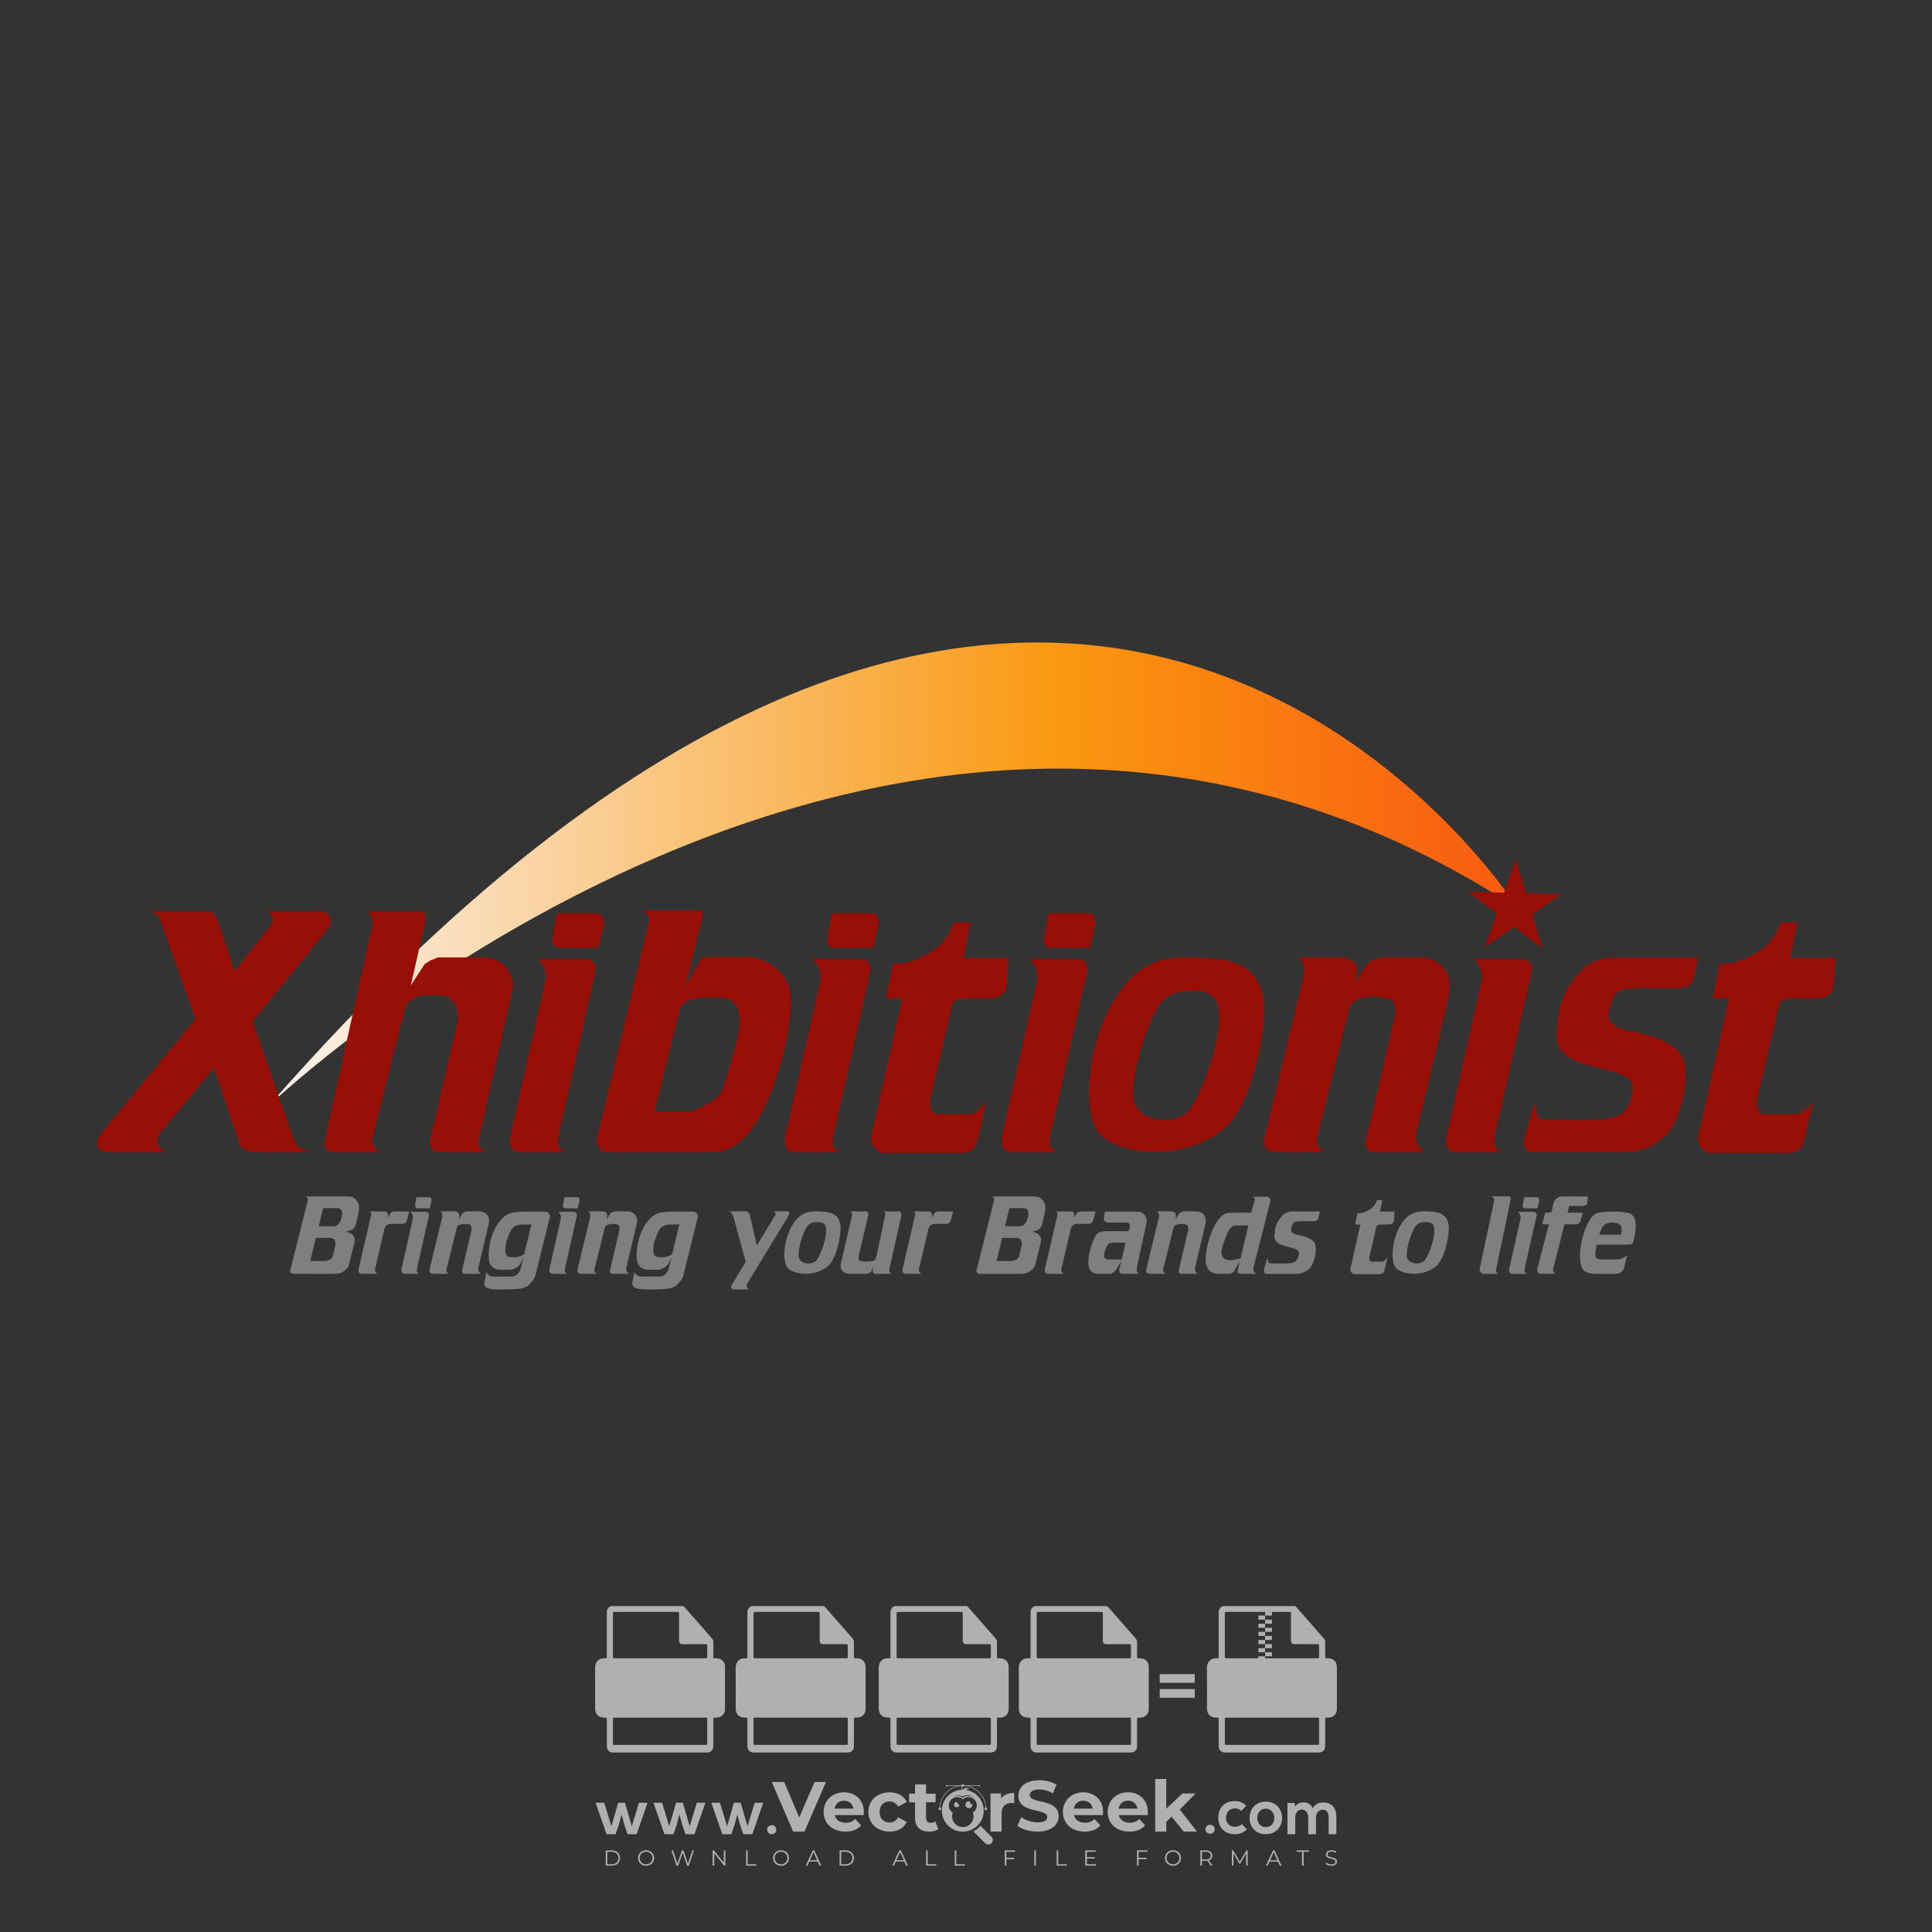 <?xml version="1.0" encoding="iso-8859-1"?>
<!-- Generator: Adobe Illustrator 27.0.0, SVG Export Plug-In . SVG Version: 6.00 Build 0)  -->
<svg version="1.1" id="Layer_1" xmlns="http://www.w3.org/2000/svg" xmlns:xlink="http://www.w3.org/1999/xlink" x="0px" y="0px"
	 viewBox="0 0 500 500" style="enable-background:new 0 0 500 500;" xml:space="preserve">
<rect x="0" y="0" width="500" height="500" fill="#333333" stroke="none"/>
<g id="watermark_1_">
	<g>
		<g id="watermark" style="opacity:0.61;">
			<g>
				<g>
					<g>
						<g>
							<polygon style="fill:#FFFFFF;" points="213.765,461.172 208.204,474.017 205.268,474.017 199.726,461.172 202.938,461.172 
								206.846,470.347 210.81,461.172 							"/>
						</g>
						<g>
							<path style="fill:#FFFFFF;" d="M223.507,469.741h-7.469c0.275,1.23,1.321,1.982,2.826,1.982c1.046,0,1.798-0.312,2.477-0.954
								l1.523,1.651c-0.917,1.046-2.294,1.597-4.074,1.597c-3.413,0-5.634-2.147-5.634-5.083c0-2.954,2.257-5.083,5.267-5.083
								c2.899,0,5.138,1.945,5.138,5.12C223.562,469.191,223.526,469.503,223.507,469.741 M216.002,468.071h4.863
								c-0.202-1.248-1.138-2.055-2.422-2.055C217.139,466.016,216.204,466.805,216.002,468.071"/>
						</g>
						<g>
							<path style="fill:#FFFFFF;" d="M224.735,468.934c0-2.973,2.294-5.083,5.505-5.083c2.074,0,3.707,0.899,4.423,2.514
								l-2.22,1.193c-0.532-0.936-1.321-1.358-2.221-1.358c-1.45,0-2.587,1.009-2.587,2.734c0,1.725,1.138,2.734,2.587,2.734
								c0.899,0,1.688-0.404,2.221-1.358l2.22,1.211c-0.716,1.578-2.349,2.495-4.423,2.495
								C227.029,474.017,224.735,471.907,224.735,468.934"/>
						</g>
						<g>
							<path style="fill:#FFFFFF;" d="M242.828,473.393c-0.587,0.422-1.45,0.624-2.331,0.624c-2.33,0-3.688-1.193-3.688-3.542
								v-4.055h-1.523v-2.202h1.523v-2.404h2.863v2.404h2.459v2.202h-2.459v4.019c0,0.844,0.458,1.303,1.229,1.303
								c0.422,0,0.844-0.128,1.156-0.367L242.828,473.393z"/>
						</g>
					</g>
					<g>
						<path style="fill:#FFFFFF;" d="M262.474,463.997v2.643c-0.238-0.018-0.422-0.037-0.642-0.037
							c-1.578,0-2.624,0.862-2.624,2.753v4.661h-2.863v-9.873h2.734v1.303C259.776,464.493,260.951,463.997,262.474,463.997"/>
					</g>
					<g>
						<path style="fill:#FFFFFF;" d="M263.299,472.53l1.009-2.239c1.083,0.789,2.697,1.339,4.239,1.339
							c1.762,0,2.477-0.587,2.477-1.376c0-2.404-7.469-0.752-7.469-5.524c0-2.184,1.762-4,5.413-4c1.615,0,3.267,0.385,4.459,1.138
							l-0.918,2.257c-1.193-0.679-2.422-1.009-3.56-1.009c-1.761,0-2.44,0.66-2.44,1.468c0,2.367,7.468,0.734,7.468,5.45
							c0,2.147-1.78,3.982-5.45,3.982C266.492,474.017,264.437,473.411,263.299,472.53"/>
					</g>
					<g>
						<path style="fill:#FFFFFF;" d="M285.428,469.741h-7.469c0.275,1.23,1.321,1.982,2.826,1.982c1.046,0,1.798-0.312,2.477-0.954
							l1.523,1.651c-0.918,1.046-2.294,1.597-4.074,1.597c-3.413,0-5.634-2.147-5.634-5.083c0-2.954,2.257-5.083,5.267-5.083
							c2.9,0,5.138,1.945,5.138,5.12C285.484,469.191,285.447,469.503,285.428,469.741 M277.923,468.071h4.863
							c-0.202-1.248-1.138-2.055-2.422-2.055C279.061,466.016,278.125,466.805,277.923,468.071"/>
					</g>
					<g>
						<path style="fill:#FFFFFF;" d="M297.007,469.741h-7.469c0.275,1.23,1.321,1.982,2.826,1.982c1.046,0,1.798-0.312,2.477-0.954
							l1.523,1.651c-0.918,1.046-2.294,1.597-4.074,1.597c-3.413,0-5.634-2.147-5.634-5.083c0-2.954,2.257-5.083,5.267-5.083
							c2.899,0,5.138,1.945,5.138,5.12C297.062,469.191,297.025,469.503,297.007,469.741 M289.501,468.071h4.863
							c-0.202-1.248-1.138-2.055-2.422-2.055C290.639,466.016,289.703,466.805,289.501,468.071"/>
					</g>
					<g>
						<polygon style="fill:#FFFFFF;" points="303.208,470.145 301.831,471.503 301.831,474.017 298.969,474.017 298.969,460.401 
							301.831,460.401 301.831,468.108 306.016,464.144 309.429,464.144 305.318,468.328 309.796,474.017 306.327,474.017 						"/>
					</g>
					<g>
						<path style="fill:#FFFFFF;" d="M256.601,475.359L256.601,475.359l-2.86-2.86c-0.435,0.508-0.953,0.943-1.534,1.284
							c-0.092,0.069-0.186,0.136-0.283,0.199l3.027,3.027c0.456,0.456,1.195,0.456,1.65,0
							C257.057,476.554,257.057,475.815,256.601,475.359"/>
					</g>
					<g>
						<path style="fill:#FFFFFF;" d="M249.984,463.244c0.221-0.173,0.495-0.281,0.797-0.281c0.042,0,0.083,0.002,0.124,0.006
							c-0.214-0.156-0.478-0.249-0.764-0.249c-0.395,0-0.744,0.18-0.981,0.458c-0.051,0-0.1,0.006-0.151,0.008
							c0.039-0.077,0.064-0.162,0.064-0.255c0-0.234-0.143-0.434-0.346-0.519c0.087,0.126,0.138,0.279,0.138,0.445
							c0,0.122-0.031,0.237-0.081,0.341c-2.811,0.201-5.03,2.539-5.03,5.4c0,2.993,2.426,5.42,5.42,5.42
							c2.993,0,5.42-2.426,5.42-5.42C254.595,465.879,252.593,463.635,249.984,463.244 M247.983,464.656
							c0.435,0,0.844,0.112,1.199,0.309c0.374-0.245,0.82-0.387,1.299-0.387c0.711,0,1.348,0.312,1.784,0.806
							c-0.435-0.379-1.004-0.61-1.627-0.61c-0.449,0-0.87,0.12-1.234,0.329c-0.079,0.046-0.156,0.096-0.229,0.15
							c-0.065-0.048-0.133-0.093-0.204-0.134c-0.369-0.219-0.8-0.344-1.26-0.344c-0.3,0-0.588,0.054-0.854,0.152
							C247.196,464.754,247.578,464.656,247.983,464.656 M251.772,469.098c0.115,0.305,0.181,0.634,0.181,0.979
							c0,1.534-1.244,2.777-2.778,2.777c-1.534,0-2.777-1.243-2.777-2.777c0-0.345,0.066-0.674,0.181-0.979
							c-0.62-0.382-1.035-1.064-1.035-1.846c0-1.197,0.971-2.168,2.168-2.168c0.565,0,1.078,0.218,1.463,0.572
							c0.386-0.354,0.899-0.572,1.464-0.572c1.197,0,2.168,0.971,2.168,2.168C252.807,468.034,252.392,468.716,251.772,469.098"/>
					</g>
					<g>
						<path style="fill:#FFFFFF;" d="M251.666,467.061c0,0.497-0.404,0.901-0.901,0.901c-0.497,0-0.901-0.404-0.901-0.901
							s0.404-0.901,0.901-0.901c0.101,0,0.197,0.017,0.287,0.047c-0.03,0.062-0.045,0.132-0.045,0.204
							c0,0.273,0.221,0.494,0.494,0.494c0.05,0,0.099-0.008,0.146-0.022C251.66,466.941,251.666,467,251.666,467.061"/>
					</g>
					<g>
						<path style="fill:#FFFFFF;" d="M248.255,467.061c0,0.376-0.305,0.681-0.681,0.681c-0.376,0-0.681-0.305-0.681-0.681
							s0.305-0.681,0.681-0.681c0.076,0,0.149,0.013,0.217,0.035c-0.023,0.047-0.034,0.1-0.034,0.155
							c0,0.206,0.167,0.374,0.374,0.374c0.038,0,0.075-0.006,0.11-0.017C248.25,466.97,248.255,467.015,248.255,467.061"/>
					</g>
					<g>
						<g>
							<g>
								<rect x="242.908" y="467.83" style="fill:#FFFFFF;" width="0.616" height="0.616"/>
							</g>
							<g>
								<rect x="254.827" y="467.83" style="fill:#FFFFFF;" width="0.616" height="0.616"/>
							</g>
							<g>
								<path style="fill:#FFFFFF;" d="M255.205,468.082h-0.14c0-3.248-2.642-5.89-5.89-5.89c-3.248,0-5.89,2.642-5.89,5.89h-0.14
									c0-1.611,0.627-3.125,1.766-4.264c1.139-1.139,2.653-1.766,4.264-1.766c1.611,0,3.125,0.627,4.264,1.766
									C254.578,464.957,255.205,466.471,255.205,468.082"/>
							</g>
						</g>
						<g>
							<rect x="248.868" y="461.814" style="fill:#FFFFFF;" width="0.616" height="0.616"/>
						</g>
						<g>
							<rect x="244.95" y="462.052" style="fill:#FFFFFF;" width="8.45" height="0.14"/>
						</g>
						<g>
							<path style="fill:#FFFFFF;" d="M245.174,462.15c0,0.108-0.088,0.196-0.196,0.196c-0.108,0-0.196-0.088-0.196-0.196
								c0-0.108,0.088-0.196,0.196-0.196C245.086,461.954,245.174,462.042,245.174,462.15"/>
						</g>
						<g>
							<path style="fill:#FFFFFF;" d="M253.596,462.15c0,0.108-0.088,0.196-0.196,0.196c-0.108,0-0.196-0.088-0.196-0.196
								c0-0.108,0.088-0.196,0.196-0.196C253.509,461.954,253.596,462.042,253.596,462.15"/>
						</g>
					</g>
				</g>
				<g>
					<path style="fill:#FFFFFF;" d="M314.356,473.409c0,1.559-2.364,1.559-2.364,0C311.993,471.851,314.356,471.851,314.356,473.409
						z"/>
				</g>
				<g>
					<g>
						<g>
							<path style="fill:#FFFFFF;" d="M161.739,466.549l1.772,6.088l1.855-6.088h2.215l-2.823,8.14h-2.33l-0.837-2.396l-0.722-2.708
								l-0.722,2.708l-0.837,2.396h-2.33l-2.839-8.14h2.231l1.855,6.088l1.756-6.088H161.739z"/>
						</g>
						<g>
							<path style="fill:#FFFFFF;" d="M176.713,466.549l1.772,6.088l1.855-6.088h2.215l-2.823,8.14h-2.33l-0.837-2.396l-0.722-2.708
								l-0.722,2.708l-0.837,2.396h-2.33l-2.839-8.14h2.231l1.855,6.088l1.756-6.088H176.713z"/>
						</g>
						<g>
							<path style="fill:#FFFFFF;" d="M191.687,466.549l1.772,6.088l1.855-6.088h2.215l-2.823,8.14h-2.33l-0.837-2.396l-0.722-2.708
								l-0.722,2.708l-0.837,2.396h-2.33l-2.839-8.14h2.231l1.855,6.088l1.756-6.088H191.687z"/>
						</g>
					</g>
					<g>
						<path style="fill:#FFFFFF;" d="M200.908,473.52c0,1.559-2.364,1.559-2.364,0C198.545,471.962,200.908,471.962,200.908,473.52z
							"/>
					</g>
					<g>
						<path style="fill:#FFFFFF;" d="M322.71,473.409c-0.935,0.919-1.919,1.28-3.117,1.28c-2.346,0-4.3-1.411-4.3-4.282
							s1.953-4.284,4.3-4.284c1.149,0,2.035,0.329,2.921,1.199l-1.264,1.329c-0.476-0.428-1.066-0.64-1.623-0.64
							c-1.346,0-2.33,0.985-2.33,2.396c0,1.542,1.05,2.362,2.297,2.362c0.64,0,1.28-0.18,1.772-0.672L322.71,473.409z"/>
					</g>
					<g>
						<path style="fill:#FFFFFF;" d="M331.805,470.472c0,2.33-1.591,4.217-4.217,4.217c-2.626,0-4.201-1.887-4.201-4.217
							c0-2.314,1.609-4.217,4.185-4.217C330.149,466.255,331.805,468.158,331.805,470.472z M325.389,470.472
							c0,1.231,0.739,2.38,2.199,2.38c1.46,0,2.199-1.149,2.199-2.38c0-1.215-0.854-2.396-2.199-2.396
							C326.144,468.077,325.389,469.258,325.389,470.472z"/>
					</g>
					<g>
						<path style="fill:#FFFFFF;" d="M338.572,474.689v-4.332c0-1.068-0.559-2.035-1.658-2.035c-1.082,0-1.722,0.967-1.722,2.035
							v4.332h-2.003v-8.107h1.855l0.148,0.985c0.426-0.82,1.362-1.116,2.133-1.116c0.969,0,1.937,0.394,2.396,1.51
							c0.723-1.149,1.658-1.478,2.708-1.478c2.297,0,3.43,1.412,3.43,3.84v4.365h-2.003v-4.365c0-1.066-0.442-1.97-1.526-1.97
							c-1.082,0-1.756,0.935-1.756,2.003v4.332H338.572z"/>
					</g>
				</g>
			</g>
		</g>
		<g style="opacity:0.61;">
			<g>
				<g>
					<path style="fill:#FFFFFF;" d="M345.988,431.299c-0.006-1.224-0.959-2.121-2.189-2.14c-0.924-0.014-0.832,0.12-0.834-0.867
						c-0.003-1.097-0.007-2.194,0.003-3.292c0.003-0.379-0.112-0.691-0.362-0.976c-2.342-2.668-4.678-5.342-7.019-8.011
						c-0.12-0.137-0.275-0.244-0.414-0.366c-6.214,0-12.427,0-18.641,0c-0.794,0.293-1.14,0.868-1.138,1.709
						c0.01,3.748,0.004,7.496,0.004,11.243c0,0.556-0.003,0.589-0.55,0.551c-1.497-0.102-2.516,0.986-2.497,2.492
						c0.044,3.476,0.013,6.953,0.014,10.429c0.001,1.58,0.867,2.443,2.45,2.449c0.582,0.002,0.582,0.002,0.582,0.6
						c0,2.219-0.001,4.438,0.001,6.657c0.001,1.192,0.58,1.771,1.768,1.771c8.013,0.001,16.027,0.001,24.04,0
						c1.168,0,1.755-0.583,1.757-1.745c0.002-2.256,0-4.512,0.001-6.768c0-0.512,0.002-0.511,0.52-0.515
						c0.271-0.002,0.541,0.008,0.809-0.058c0.996-0.246,1.69-1.044,1.694-2.069C346.003,438.696,346.005,434.997,345.988,431.299z
						 M317.537,417.162c5.337,0,10.674,0,16.01,0c0.548,0,0.554,0.007,0.554,0.561c0.001,2.243-0.001,4.486,0.001,6.73
						c0.001,0.811,0.249,1.059,1.06,1.059c1.91,0.001,3.821,0,5.731,0.001c0.458,0,0.479,0.021,0.481,0.483
						c0.003,0.887,0.002,1.775,0,2.662c-0.001,0.477-0.024,0.498-0.504,0.499c-3.895,0.001-7.79,0-11.684,0
						c-3.882,0-7.765,0-11.647,0c-0.55,0-0.552-0.001-0.552-0.561c-0.001-3.624-0.001-7.247,0-10.871
						C316.987,417.166,316.991,417.162,317.537,417.162z M340.822,451.579c-3.883,0.001-7.766,0-11.65,0c-3.871,0-7.742,0-11.613,0
						c-0.572,0-0.574-0.002-0.574-0.579c-0.001-1.997-0.001-3.994,0.001-5.991c0-0.464,0.023-0.486,0.478-0.487
						c7.803-0.001,15.607-0.001,23.41,0c0.478,0,0.499,0.02,0.499,0.503c0.002,1.997,0.001,3.994,0,5.991
						C341.375,451.574,341.37,451.579,340.822,451.579z"/>
				</g>
				<g>
					<g>
						<rect x="327.418" y="417.053" style="fill:#FFFFFF;" width="1.757" height="1.054"/>
					</g>
					<g>
						<rect x="325.662" y="418.107" style="fill:#FFFFFF;" width="1.757" height="1.054"/>
					</g>
					<g>
						<rect x="327.418" y="419.161" style="fill:#FFFFFF;" width="1.757" height="1.054"/>
					</g>
					<g>
						<rect x="325.662" y="420.215" style="fill:#FFFFFF;" width="1.757" height="1.054"/>
					</g>
					<g>
						<rect x="327.418" y="421.269" style="fill:#FFFFFF;" width="1.757" height="1.054"/>
					</g>
					<g>
						<rect x="325.662" y="422.323" style="fill:#FFFFFF;" width="1.757" height="1.054"/>
					</g>
					<g>
						<rect x="327.418" y="423.378" style="fill:#FFFFFF;" width="1.757" height="1.054"/>
					</g>
					<g>
						<rect x="325.662" y="424.432" style="fill:#FFFFFF;" width="1.757" height="1.054"/>
					</g>
					<g>
						<rect x="327.418" y="425.486" style="fill:#FFFFFF;" width="1.757" height="1.054"/>
					</g>
					<g>
						<rect x="325.662" y="426.54" style="fill:#FFFFFF;" width="1.757" height="1.054"/>
					</g>
					<g>
						<rect x="327.418" y="427.594" style="fill:#FFFFFF;" width="1.757" height="1.054"/>
					</g>
					<g>
						<rect x="325.662" y="428.648" style="fill:#FFFFFF;" width="1.757" height="1.054"/>
					</g>
				</g>
			</g>
			<g>
				<path style="fill:#FFFFFF;" d="M187.637,431.299c-0.006-1.224-0.959-2.121-2.189-2.14c-0.924-0.014-0.832,0.12-0.834-0.867
					c-0.003-1.097-0.007-2.194,0.003-3.292c0.003-0.379-0.112-0.691-0.362-0.976c-2.342-2.668-4.678-5.342-7.019-8.011
					c-0.12-0.137-0.275-0.244-0.414-0.366c-6.214,0-12.427,0-18.641,0c-0.794,0.293-1.14,0.868-1.138,1.709
					c0.01,3.748,0.004,7.496,0.004,11.243c0,0.556-0.003,0.589-0.55,0.551c-1.497-0.102-2.516,0.986-2.497,2.492
					c0.044,3.476,0.013,6.953,0.014,10.429c0.001,1.58,0.867,2.443,2.45,2.449c0.582,0.002,0.582,0.002,0.582,0.6
					c0,2.219-0.001,4.438,0.001,6.657c0.001,1.192,0.58,1.771,1.768,1.771c8.013,0.001,16.027,0.001,24.04,0
					c1.168,0,1.755-0.583,1.757-1.745c0.002-2.256,0-4.512,0.001-6.768c0-0.512,0.002-0.511,0.52-0.515
					c0.271-0.002,0.541,0.008,0.809-0.058c0.996-0.246,1.69-1.044,1.694-2.069C187.652,438.696,187.655,434.997,187.637,431.299z
					 M159.187,417.162c5.337,0,10.674,0,16.01,0c0.548,0,0.554,0.007,0.554,0.561c0.001,2.243-0.001,4.486,0.001,6.73
					c0.001,0.811,0.249,1.059,1.06,1.059c1.91,0.001,3.821,0,5.731,0.001c0.458,0,0.479,0.021,0.481,0.483
					c0.003,0.887,0.002,1.775,0,2.662c-0.001,0.477-0.024,0.498-0.504,0.499c-3.895,0.001-7.79,0-11.684,0
					c-3.882,0-7.765,0-11.647,0c-0.55,0-0.552-0.001-0.552-0.561c-0.001-3.624-0.001-7.247,0-10.871
					C158.636,417.166,158.64,417.162,159.187,417.162z M182.472,451.579c-3.883,0.001-7.766,0-11.65,0c-3.871,0-7.742,0-11.613,0
					c-0.572,0-0.574-0.002-0.574-0.579c-0.001-1.997-0.001-3.994,0.001-5.991c0-0.464,0.023-0.486,0.478-0.487
					c7.803-0.001,15.607-0.001,23.41,0c0.478,0,0.499,0.02,0.499,0.503c0.002,1.997,0.001,3.994,0,5.991
					C183.024,451.574,183.019,451.579,182.472,451.579z"/>
			</g>
			<g>
				<path style="fill:#FFFFFF;" d="M159.779,440.669v-7.897h2.779c0.375,0,0.726,0.061,1.053,0.182
					c0.327,0.121,0.612,0.292,0.855,0.513c0.242,0.221,0.434,0.483,0.573,0.789c0.14,0.305,0.21,0.642,0.21,1.009
					c0,0.375-0.07,0.715-0.21,1.02c-0.14,0.305-0.331,0.568-0.573,0.789c-0.243,0.221-0.528,0.392-0.855,0.513
					c-0.327,0.121-0.678,0.182-1.053,0.182h-1.29v2.901H159.779z M162.58,436.356c0.39,0,0.684-0.111,0.882-0.331
					c0.199-0.22,0.298-0.474,0.298-0.761c0-0.14-0.024-0.276-0.072-0.408c-0.048-0.132-0.121-0.248-0.221-0.347
					c-0.099-0.099-0.223-0.178-0.37-0.237c-0.147-0.059-0.32-0.089-0.518-0.089h-1.312v2.173H162.58z"/>
				<path style="fill:#FFFFFF;" d="M166.308,432.771h1.731l3.177,5.294h0.088l-0.088-1.522v-3.772h1.478v7.897h-1.566l-3.353-5.592
					h-0.088l0.088,1.522v4.07h-1.467V432.771z"/>
				<path style="fill:#FFFFFF;" d="M177.922,436.334h3.872c0.022,0.089,0.04,0.195,0.055,0.32c0.014,0.125,0.022,0.25,0.022,0.375
					c0,0.507-0.077,0.985-0.231,1.434c-0.154,0.449-0.397,0.849-0.728,1.202c-0.353,0.375-0.776,0.666-1.268,0.871
					c-0.493,0.206-1.055,0.309-1.688,0.309c-0.574,0-1.114-0.103-1.622-0.309c-0.507-0.206-0.948-0.492-1.323-0.86
					c-0.375-0.367-0.673-0.803-0.894-1.307c-0.221-0.504-0.331-1.053-0.331-1.649c0-0.595,0.11-1.145,0.331-1.649
					c0.221-0.504,0.518-0.939,0.894-1.307c0.375-0.367,0.816-0.654,1.323-0.86c0.507-0.206,1.048-0.309,1.622-0.309
					c0.64,0,1.211,0.11,1.715,0.331c0.504,0.221,0.935,0.526,1.296,0.915l-1.025,1.004c-0.258-0.272-0.544-0.48-0.861-0.623
					c-0.316-0.143-0.695-0.215-1.136-0.215c-0.361,0-0.703,0.065-1.026,0.193c-0.324,0.129-0.607,0.311-0.85,0.546
					c-0.242,0.235-0.436,0.52-0.579,0.855c-0.143,0.335-0.215,0.708-0.215,1.119c0,0.412,0.072,0.785,0.215,1.12
					c0.143,0.335,0.338,0.62,0.584,0.855c0.246,0.235,0.531,0.418,0.855,0.546c0.323,0.129,0.669,0.193,1.037,0.193
					c0.419,0,0.773-0.061,1.064-0.182c0.29-0.121,0.538-0.278,0.744-0.469c0.148-0.132,0.275-0.3,0.381-0.502
					c0.106-0.202,0.189-0.428,0.248-0.678h-2.482V436.334z"/>
			</g>
			<g>
				<path style="fill:#FFFFFF;" d="M224.019,431.299c-0.006-1.224-0.959-2.121-2.189-2.14c-0.924-0.014-0.832,0.12-0.834-0.867
					c-0.003-1.097-0.007-2.194,0.003-3.292c0.003-0.379-0.112-0.691-0.362-0.976c-2.342-2.668-4.678-5.342-7.019-8.011
					c-0.12-0.137-0.275-0.244-0.414-0.366c-6.214,0-12.427,0-18.641,0c-0.794,0.293-1.14,0.868-1.138,1.709
					c0.01,3.748,0.004,7.496,0.004,11.243c0,0.556-0.003,0.589-0.55,0.551c-1.497-0.102-2.516,0.986-2.497,2.492
					c0.044,3.476,0.013,6.953,0.014,10.429c0.001,1.58,0.867,2.443,2.45,2.449c0.582,0.002,0.582,0.002,0.582,0.6
					c0,2.219-0.001,4.438,0.001,6.657c0.001,1.192,0.58,1.771,1.768,1.771c8.013,0.001,16.027,0.001,24.04,0
					c1.168,0,1.755-0.583,1.757-1.745c0.002-2.256,0-4.512,0.001-6.768c0-0.512,0.002-0.511,0.52-0.515
					c0.271-0.002,0.541,0.008,0.809-0.058c0.997-0.246,1.69-1.044,1.694-2.069C224.034,438.696,224.036,434.997,224.019,431.299z
					 M195.568,417.162c5.337,0,10.674,0,16.01,0c0.548,0,0.554,0.007,0.554,0.561c0.001,2.243-0.001,4.486,0.001,6.73
					c0.001,0.811,0.249,1.059,1.06,1.059c1.91,0.001,3.821,0,5.731,0.001c0.458,0,0.479,0.021,0.481,0.483
					c0.003,0.887,0.002,1.775,0,2.662c-0.001,0.477-0.024,0.498-0.504,0.499c-3.895,0.001-7.79,0-11.684,0
					c-3.882,0-7.765,0-11.647,0c-0.55,0-0.552-0.001-0.552-0.561c-0.001-3.624-0.001-7.247,0-10.871
					C195.018,417.166,195.022,417.162,195.568,417.162z M218.854,451.579c-3.883,0.001-7.766,0-11.65,0c-3.871,0-7.742,0-11.613,0
					c-0.572,0-0.574-0.002-0.574-0.579c-0.001-1.997-0.001-3.994,0.001-5.991c0-0.464,0.023-0.486,0.478-0.487
					c7.803-0.001,15.607-0.001,23.41,0c0.478,0,0.499,0.02,0.499,0.503c0.002,1.997,0.001,3.994,0,5.991
					C219.406,451.574,219.401,451.579,218.854,451.579z"/>
			</g>
			<g>
				<path style="fill:#FFFFFF;" d="M205.111,432.771h1.699l2.967,7.897h-1.644l-0.651-1.886h-3.044l-0.651,1.886h-1.643
					L205.111,432.771z M206.997,437.415l-0.706-1.974l-0.287-0.96h-0.088l-0.287,0.96l-0.706,1.974H206.997z"/>
				<path style="fill:#FFFFFF;" d="M211.331,434.536c-0.125,0-0.245-0.024-0.359-0.072c-0.114-0.048-0.213-0.114-0.298-0.199
					c-0.084-0.084-0.151-0.182-0.198-0.292c-0.048-0.11-0.072-0.232-0.072-0.364s0.024-0.254,0.072-0.364
					c0.048-0.11,0.114-0.208,0.198-0.292c0.084-0.084,0.184-0.151,0.298-0.198c0.114-0.048,0.233-0.072,0.359-0.072
					c0.257,0,0.478,0.09,0.662,0.27c0.184,0.181,0.276,0.399,0.276,0.656s-0.092,0.476-0.276,0.656
					C211.809,434.446,211.589,434.536,211.331,434.536z M210.615,440.669v-5.404h1.445v5.404H210.615z"/>
			</g>
			<g>
				<path style="fill:#FFFFFF;" d="M261.044,431.299c-0.006-1.224-0.959-2.121-2.189-2.14c-0.924-0.014-0.832,0.12-0.834-0.867
					c-0.003-1.097-0.007-2.194,0.003-3.292c0.003-0.379-0.112-0.691-0.362-0.976c-2.342-2.668-4.678-5.342-7.019-8.011
					c-0.12-0.137-0.275-0.244-0.414-0.366c-6.214,0-12.427,0-18.641,0c-0.794,0.293-1.14,0.868-1.138,1.709
					c0.01,3.748,0.004,7.496,0.004,11.243c0,0.556-0.003,0.589-0.55,0.551c-1.497-0.102-2.516,0.986-2.497,2.492
					c0.044,3.476,0.013,6.953,0.014,10.429c0.001,1.58,0.867,2.443,2.45,2.449c0.582,0.002,0.582,0.002,0.582,0.6
					c0,2.219-0.001,4.438,0.001,6.657c0.001,1.192,0.58,1.771,1.768,1.771c8.013,0.001,16.027,0.001,24.04,0
					c1.168,0,1.755-0.583,1.757-1.745c0.002-2.256,0-4.512,0.001-6.768c0-0.512,0.002-0.511,0.52-0.515
					c0.271-0.002,0.541,0.008,0.809-0.058c0.996-0.246,1.69-1.044,1.694-2.069C261.059,438.696,261.061,434.997,261.044,431.299z
					 M232.593,417.162c5.337,0,10.674,0,16.01,0c0.548,0,0.554,0.007,0.554,0.561c0.001,2.243-0.001,4.486,0.001,6.73
					c0.001,0.811,0.249,1.059,1.06,1.059c1.91,0.001,3.821,0,5.731,0.001c0.458,0,0.479,0.021,0.481,0.483
					c0.003,0.887,0.002,1.775,0,2.662c-0.001,0.477-0.024,0.498-0.504,0.499c-3.895,0.001-7.79,0-11.684,0
					c-3.882,0-7.765,0-11.647,0c-0.55,0-0.552-0.001-0.552-0.561c-0.001-3.624-0.001-7.247,0-10.871
					C232.042,417.166,232.047,417.162,232.593,417.162z M255.878,451.579c-3.883,0.001-7.766,0-11.65,0c-3.871,0-7.742,0-11.613,0
					c-0.572,0-0.574-0.002-0.574-0.579c-0.001-1.997-0.001-3.994,0.001-5.991c0-0.464,0.023-0.486,0.478-0.487
					c7.803-0.001,15.607-0.001,23.41,0c0.478,0,0.499,0.02,0.499,0.503c0.002,1.997,0.001,3.994,0,5.991
					C256.431,451.574,256.426,451.579,255.878,451.579z"/>
			</g>
			<g>
				<path style="fill:#FFFFFF;" d="M236.361,440.845c-0.338,0-0.662-0.048-0.971-0.143c-0.309-0.095-0.592-0.239-0.849-0.43
					c-0.257-0.191-0.481-0.425-0.673-0.7c-0.191-0.276-0.342-0.597-0.452-0.965l1.401-0.551c0.103,0.397,0.283,0.726,0.54,0.987
					c0.257,0.261,0.596,0.392,1.015,0.392c0.154,0,0.303-0.02,0.447-0.061c0.143-0.04,0.272-0.099,0.386-0.176
					s0.204-0.175,0.27-0.292c0.066-0.118,0.099-0.254,0.099-0.408c0-0.147-0.026-0.279-0.077-0.397
					c-0.051-0.117-0.138-0.227-0.259-0.331c-0.121-0.103-0.28-0.202-0.475-0.298c-0.195-0.095-0.435-0.195-0.722-0.298l-0.485-0.176
					c-0.213-0.073-0.429-0.173-0.645-0.298c-0.217-0.125-0.413-0.276-0.59-0.452c-0.177-0.176-0.322-0.384-0.436-0.623
					c-0.114-0.239-0.171-0.509-0.171-0.81c0-0.309,0.06-0.597,0.182-0.866c0.121-0.268,0.294-0.503,0.518-0.706
					c0.224-0.202,0.492-0.36,0.805-0.474s0.66-0.171,1.042-0.171c0.397,0,0.74,0.053,1.031,0.16
					c0.291,0.107,0.537,0.243,0.739,0.408c0.202,0.165,0.366,0.348,0.491,0.546c0.125,0.199,0.217,0.386,0.276,0.563l-1.312,0.551
					c-0.074-0.221-0.208-0.419-0.402-0.596c-0.195-0.176-0.462-0.265-0.8-0.265c-0.324,0-0.592,0.075-0.805,0.226
					c-0.213,0.151-0.32,0.348-0.32,0.59c0,0.235,0.103,0.436,0.309,0.601c0.206,0.165,0.533,0.325,0.982,0.48l0.497,0.165
					c0.316,0.111,0.605,0.237,0.866,0.381c0.261,0.143,0.485,0.314,0.673,0.513c0.187,0.199,0.331,0.425,0.43,0.678
					c0.1,0.254,0.149,0.546,0.149,0.877c0,0.412-0.083,0.767-0.248,1.064c-0.165,0.298-0.377,0.542-0.634,0.734
					c-0.258,0.191-0.548,0.335-0.872,0.43C236.986,440.797,236.67,440.845,236.361,440.845z"/>
				<path style="fill:#FFFFFF;" d="M239.516,432.771h1.61l1.633,4.754l0.287,1.015h0.088l0.309-1.015l1.699-4.754h1.61l-2.879,7.897
					h-1.566L239.516,432.771z"/>
				<path style="fill:#FFFFFF;" d="M251.097,436.334h3.871c0.022,0.089,0.04,0.195,0.055,0.32c0.015,0.125,0.023,0.25,0.023,0.375
					c0,0.507-0.078,0.985-0.232,1.434c-0.154,0.449-0.397,0.849-0.728,1.202c-0.353,0.375-0.775,0.666-1.268,0.871
					c-0.493,0.206-1.055,0.309-1.688,0.309c-0.574,0-1.114-0.103-1.621-0.309c-0.507-0.206-0.949-0.492-1.324-0.86
					c-0.375-0.367-0.673-0.803-0.894-1.307c-0.22-0.504-0.331-1.053-0.331-1.649c0-0.595,0.11-1.145,0.331-1.649
					c0.221-0.504,0.518-0.939,0.894-1.307c0.375-0.367,0.816-0.654,1.324-0.86c0.507-0.206,1.047-0.309,1.621-0.309
					c0.64,0,1.211,0.11,1.715,0.331c0.504,0.221,0.936,0.526,1.296,0.915l-1.026,1.004c-0.257-0.272-0.544-0.48-0.861-0.623
					c-0.316-0.143-0.694-0.215-1.136-0.215c-0.36,0-0.702,0.065-1.026,0.193c-0.323,0.129-0.607,0.311-0.849,0.546
					c-0.243,0.235-0.436,0.52-0.579,0.855c-0.143,0.335-0.215,0.708-0.215,1.119c0,0.412,0.072,0.785,0.215,1.12
					c0.143,0.335,0.338,0.62,0.585,0.855c0.246,0.235,0.531,0.418,0.854,0.546c0.324,0.129,0.669,0.193,1.037,0.193
					c0.419,0,0.774-0.061,1.064-0.182c0.29-0.121,0.539-0.278,0.745-0.469c0.147-0.132,0.274-0.3,0.38-0.502
					c0.107-0.202,0.189-0.428,0.248-0.678h-2.482V436.334z"/>
			</g>
			<g>
				<path style="fill:#FFFFFF;" d="M297.3,431.299c-0.006-1.224-0.959-2.121-2.189-2.14c-0.924-0.014-0.832,0.12-0.834-0.867
					c-0.003-1.097-0.007-2.194,0.003-3.292c0.003-0.379-0.112-0.691-0.362-0.976c-2.342-2.668-4.678-5.342-7.019-8.011
					c-0.12-0.137-0.275-0.244-0.414-0.366c-6.214,0-12.427,0-18.641,0c-0.794,0.293-1.14,0.868-1.138,1.709
					c0.01,3.748,0.004,7.496,0.004,11.243c0,0.556-0.003,0.589-0.55,0.551c-1.497-0.102-2.516,0.986-2.497,2.492
					c0.044,3.476,0.013,6.953,0.014,10.429c0.001,1.58,0.867,2.443,2.45,2.449c0.582,0.002,0.582,0.002,0.582,0.6
					c0,2.219-0.001,4.438,0.001,6.657c0.001,1.192,0.58,1.771,1.768,1.771c8.013,0.001,16.027,0.001,24.04,0
					c1.168,0,1.755-0.583,1.757-1.745c0.002-2.256,0-4.512,0.001-6.768c0-0.512,0.002-0.511,0.52-0.515
					c0.271-0.002,0.541,0.008,0.809-0.058c0.996-0.246,1.69-1.044,1.694-2.069C297.315,438.696,297.318,434.997,297.3,431.299z
					 M268.85,417.162c5.337,0,10.674,0,16.01,0c0.548,0,0.554,0.007,0.554,0.561c0.001,2.243-0.001,4.486,0.001,6.73
					c0.001,0.811,0.249,1.059,1.06,1.059c1.91,0.001,3.821,0,5.731,0.001c0.458,0,0.479,0.021,0.481,0.483
					c0.003,0.887,0.002,1.775,0,2.662c-0.001,0.477-0.024,0.498-0.504,0.499c-3.895,0.001-7.79,0-11.684,0
					c-3.882,0-7.765,0-11.647,0c-0.55,0-0.552-0.001-0.552-0.561c-0.001-3.624-0.001-7.247,0-10.871
					C268.299,417.166,268.303,417.162,268.85,417.162z M292.135,451.579c-3.883,0.001-7.766,0-11.65,0c-3.871,0-7.742,0-11.613,0
					c-0.572,0-0.574-0.002-0.574-0.579c-0.001-1.997-0.001-3.994,0.001-5.991c0-0.464,0.023-0.486,0.478-0.487
					c7.803-0.001,15.607-0.001,23.41,0c0.478,0,0.499,0.02,0.499,0.503c0.001,1.997,0.001,3.994,0,5.991
					C292.687,451.574,292.682,451.579,292.135,451.579z"/>
			</g>
			<g>
				<path style="fill:#FFFFFF;" d="M272.966,434.183v1.831h3.165v1.412h-3.165v1.831h3.518v1.412h-5.007v-7.897h5.007v1.412H272.966
					z"/>
				<path style="fill:#FFFFFF;" d="M277.852,440.669v-7.897h2.779c0.375,0,0.726,0.061,1.053,0.182
					c0.327,0.121,0.612,0.292,0.855,0.513c0.243,0.221,0.434,0.483,0.574,0.789c0.14,0.305,0.209,0.642,0.209,1.009
					c0,0.375-0.07,0.715-0.209,1.02c-0.14,0.305-0.331,0.568-0.574,0.789c-0.243,0.221-0.528,0.392-0.855,0.513
					c-0.327,0.121-0.678,0.182-1.053,0.182h-1.29v2.901H277.852z M280.653,436.356c0.389,0,0.684-0.111,0.882-0.331
					c0.199-0.22,0.298-0.474,0.298-0.761c0-0.14-0.024-0.276-0.072-0.408c-0.048-0.132-0.121-0.248-0.221-0.347
					c-0.099-0.099-0.222-0.178-0.37-0.237c-0.147-0.059-0.32-0.089-0.518-0.089h-1.312v2.173H280.653z"/>
				<path style="fill:#FFFFFF;" d="M286.797,440.845c-0.338,0-0.662-0.048-0.971-0.143c-0.309-0.095-0.592-0.239-0.849-0.43
					c-0.257-0.191-0.482-0.425-0.673-0.7c-0.191-0.276-0.342-0.597-0.452-0.965l1.401-0.551c0.103,0.397,0.283,0.726,0.541,0.987
					c0.257,0.261,0.595,0.392,1.015,0.392c0.154,0,0.303-0.02,0.447-0.061c0.143-0.04,0.272-0.099,0.386-0.176
					c0.114-0.077,0.204-0.175,0.27-0.292c0.066-0.118,0.1-0.254,0.1-0.408c0-0.147-0.026-0.279-0.077-0.397
					c-0.051-0.117-0.138-0.227-0.259-0.331c-0.121-0.103-0.279-0.202-0.474-0.298c-0.195-0.095-0.436-0.195-0.723-0.298
					l-0.485-0.176c-0.213-0.073-0.428-0.173-0.645-0.298c-0.217-0.125-0.414-0.276-0.59-0.452c-0.176-0.176-0.322-0.384-0.436-0.623
					c-0.114-0.239-0.171-0.509-0.171-0.81c0-0.309,0.061-0.597,0.182-0.866c0.121-0.268,0.294-0.503,0.518-0.706
					c0.224-0.202,0.493-0.36,0.805-0.474c0.312-0.114,0.66-0.171,1.042-0.171c0.397,0,0.741,0.053,1.031,0.16
					c0.29,0.107,0.537,0.243,0.739,0.408c0.202,0.165,0.365,0.348,0.491,0.546c0.125,0.199,0.217,0.386,0.276,0.563l-1.312,0.551
					c-0.074-0.221-0.208-0.419-0.403-0.596c-0.195-0.176-0.462-0.265-0.799-0.265c-0.324,0-0.592,0.075-0.805,0.226
					c-0.213,0.151-0.32,0.348-0.32,0.59c0,0.235,0.103,0.436,0.309,0.601c0.206,0.165,0.533,0.325,0.982,0.48l0.496,0.165
					c0.316,0.111,0.605,0.237,0.866,0.381c0.261,0.143,0.485,0.314,0.673,0.513c0.187,0.199,0.331,0.425,0.43,0.678
					c0.099,0.254,0.149,0.546,0.149,0.877c0,0.412-0.083,0.767-0.248,1.064c-0.165,0.298-0.377,0.542-0.634,0.734
					c-0.258,0.191-0.548,0.335-0.872,0.43C287.422,440.797,287.105,440.845,286.797,440.845z"/>
			</g>
			<g>
				<path style="fill:#FFFFFF;" d="M321.394,439.168l4.004-4.985h-3.827v-1.412h5.559v1.5l-3.96,4.985h4.004v1.412h-5.779V439.168z"
					/>
				<path style="fill:#FFFFFF;" d="M328.409,432.771h1.489v7.897h-1.489V432.771z"/>
				<path style="fill:#FFFFFF;" d="M331.486,440.669v-7.897h2.779c0.375,0,0.726,0.061,1.053,0.182
					c0.327,0.121,0.612,0.292,0.855,0.513s0.434,0.483,0.574,0.789c0.14,0.305,0.209,0.642,0.209,1.009
					c0,0.375-0.07,0.715-0.209,1.02c-0.14,0.305-0.331,0.568-0.574,0.789c-0.243,0.221-0.528,0.392-0.855,0.513
					c-0.327,0.121-0.678,0.182-1.053,0.182h-1.29v2.901H331.486z M334.288,436.356c0.389,0,0.684-0.111,0.882-0.331
					c0.199-0.22,0.298-0.474,0.298-0.761c0-0.14-0.024-0.276-0.072-0.408c-0.048-0.132-0.121-0.248-0.221-0.347
					c-0.099-0.099-0.222-0.178-0.37-0.237c-0.147-0.059-0.32-0.089-0.518-0.089h-1.312v2.173H334.288z"/>
			</g>
		</g>
		<g style="opacity:0.61;">
			<path style="fill:#FFFFFF;" d="M300.133,433.27h9.067v2.242h-9.067V433.27z M300.133,437.136h9.067v2.243h-9.067V437.136z"/>
		</g>
	</g>
	<g style="opacity:0.61;">
		<path style="fill:#FFFFFF;" d="M156.756,478.878h1.607c1.263,0,2.114,0.812,2.114,1.974c0,1.161-0.851,1.973-2.114,1.973h-1.607
			V478.878z M158.34,482.464c1.049,0,1.725-0.665,1.725-1.612c0-0.947-0.677-1.613-1.725-1.613h-1.167v3.225H158.34z"/>
		<path style="fill:#FFFFFF;" d="M165.139,480.851c0-1.15,0.879-2.007,2.075-2.007c1.184,0,2.069,0.851,2.069,2.007
			c0,1.156-0.885,2.007-2.069,2.007C166.019,482.858,165.139,482.002,165.139,480.851z M168.866,480.851
			c0-0.942-0.705-1.635-1.652-1.635c-0.953,0-1.663,0.693-1.663,1.635c0,0.941,0.71,1.635,1.663,1.635
			C168.162,482.486,168.866,481.793,168.866,480.851z"/>
		<path style="fill:#FFFFFF;" d="M179.596,478.878l-1.331,3.947h-0.44l-1.156-3.366l-1.161,3.366h-0.434l-1.331-3.947h0.429
			l1.139,3.394l1.178-3.394h0.389l1.161,3.411l1.156-3.411H179.596z"/>
		<path style="fill:#FFFFFF;" d="M187.731,478.878v3.947h-0.344l-2.537-3.202v3.202h-0.417v-3.947h0.344l2.543,3.203v-3.203H187.731
			z"/>
		<path style="fill:#FFFFFF;" d="M193.093,478.878h0.417v3.586h2.21v0.361h-2.627V478.878z"/>
		<path style="fill:#FFFFFF;" d="M200.061,480.851c0-1.15,0.879-2.007,2.075-2.007c1.184,0,2.069,0.851,2.069,2.007
			c0,1.156-0.885,2.007-2.069,2.007C200.941,482.858,200.061,482.002,200.061,480.851z M203.788,480.851
			c0-0.942-0.705-1.635-1.652-1.635c-0.953,0-1.663,0.693-1.663,1.635c0,0.941,0.71,1.635,1.663,1.635
			C203.083,482.486,203.788,481.793,203.788,480.851z"/>
		<path style="fill:#FFFFFF;" d="M211.636,481.77h-2.199l-0.474,1.054h-0.434l1.804-3.947h0.412l1.804,3.947h-0.44L211.636,481.77z
			 M211.484,481.432l-0.947-2.12l-0.947,2.12H211.484z"/>
		<path style="fill:#FFFFFF;" d="M217.28,478.878h1.607c1.263,0,2.114,0.812,2.114,1.974c0,1.161-0.851,1.973-2.114,1.973h-1.607
			V478.878z M218.864,482.464c1.049,0,1.725-0.665,1.725-1.612c0-0.947-0.677-1.613-1.725-1.613h-1.167v3.225H218.864z"/>
		<path style="fill:#FFFFFF;" d="M234.041,481.77h-2.199l-0.474,1.054h-0.434l1.804-3.947h0.412l1.804,3.947h-0.44L234.041,481.77z
			 M233.889,481.432l-0.947-2.12l-0.947,2.12H233.889z"/>
		<path style="fill:#FFFFFF;" d="M239.685,478.878h0.417v3.586h2.21v0.361h-2.627V478.878z"/>
		<path style="fill:#FFFFFF;" d="M247.082,478.878h0.417v3.586h2.21v0.361h-2.627V478.878z"/>
		<path style="fill:#FFFFFF;" d="M260.449,479.239v1.551h2.041v0.361h-2.041v1.675h-0.417v-3.947h2.706v0.361H260.449z"/>
		<path style="fill:#FFFFFF;" d="M267.678,478.878h0.417v3.947h-0.417V478.878z"/>
		<path style="fill:#FFFFFF;" d="M273.456,478.878h0.417v3.586h2.21v0.361h-2.627V478.878z"/>
		<path style="fill:#FFFFFF;" d="M283.644,482.464v0.361h-2.791v-3.947h2.706v0.361h-2.289v1.404h2.041v0.355h-2.041v1.466H283.644z
			"/>
		<path style="fill:#FFFFFF;" d="M294.672,479.239v1.551h2.041v0.361h-2.041v1.675h-0.417v-3.947h2.706v0.361H294.672z"/>
		<path style="fill:#FFFFFF;" d="M301.5,480.851c0-1.15,0.879-2.007,2.075-2.007c1.184,0,2.069,0.851,2.069,2.007
			c0,1.156-0.885,2.007-2.069,2.007C302.379,482.858,301.5,482.002,301.5,480.851z M305.226,480.851
			c0-0.942-0.705-1.635-1.652-1.635c-0.953,0-1.663,0.693-1.663,1.635c0,0.941,0.71,1.635,1.663,1.635
			C304.522,482.486,305.226,481.793,305.226,480.851z"/>
		<path style="fill:#FFFFFF;" d="M313.351,482.825l-0.902-1.269c-0.102,0.011-0.203,0.017-0.316,0.017h-1.06v1.252h-0.417v-3.947
			h1.477c1.004,0,1.613,0.507,1.613,1.353c0,0.62-0.327,1.054-0.902,1.24l0.964,1.353H313.351z M313.328,480.231
			c0-0.632-0.417-0.992-1.207-0.992h-1.048v1.979h1.048C312.911,481.218,313.328,480.851,313.328,480.231z"/>
		<path style="fill:#FFFFFF;" d="M322.907,478.878v3.947h-0.4v-3.158l-1.551,2.656h-0.197l-1.551-2.639v3.14h-0.4v-3.947h0.344
			l1.714,2.926l1.697-2.926H322.907z"/>
		<path style="fill:#FFFFFF;" d="M330.744,481.77h-2.199l-0.473,1.054h-0.434l1.804-3.947h0.411l1.804,3.947h-0.44L330.744,481.77z
			 M330.592,481.432l-0.947-2.12l-0.947,2.12H330.592z"/>
		<path style="fill:#FFFFFF;" d="M336.957,479.239h-1.387v-0.361h3.192v0.361h-1.387v3.586h-0.417V479.239z"/>
		<path style="fill:#FFFFFF;" d="M343.063,482.346l0.164-0.321c0.282,0.276,0.784,0.479,1.302,0.479c0.739,0,1.06-0.31,1.06-0.699
			c0-1.083-2.43-0.417-2.43-1.877c0-0.581,0.451-1.083,1.455-1.083c0.446,0,0.908,0.13,1.224,0.35l-0.141,0.333
			c-0.338-0.22-0.733-0.327-1.083-0.327c-0.722,0-1.043,0.321-1.043,0.716c0,1.083,2.43,0.429,2.43,1.866
			c0,0.581-0.462,1.077-1.472,1.077C343.937,482.858,343.356,482.65,343.063,482.346z"/>
	</g>
</g>
<g>
</g>
<g>
	<linearGradient id="SVGID_1_" gradientUnits="userSpaceOnUse" x1="69.713" y1="226.137" x2="392.874" y2="226.137">
		<stop  offset="0" style="stop-color:#FAF3EF"/>
		<stop  offset="0.635" style="stop-color:#FA9810"/>
		<stop  offset="1" style="stop-color:#F95910"/>
	</linearGradient>
	<path style="fill:url(#SVGID_1_);" d="M69.713,286.002c0,0,163.201-155.635,323.16-50.797
		C392.874,235.205,276.147,50.387,69.713,286.002z"/>
	<g>
		<path style="fill:#980F08;" d="M38.205,235.832h14.588c1.014,0,1.794,0.156,2.419,0.546c0.546,0.468,0.78,1.249,1.171,2.029
			l4.369,12.951l9.596-12.327c0.546-1.014,0.156-1.638,0-2.185c-0.234-0.624-1.404-0.857-2.029-1.013h13.964
			c1.014-0.234,2.185,0.156,2.809,1.013c0.546,0.781,0.546,2.185,0.156,3.043l-19.894,24.496l10.766,30.737
			c0.39,1.015,1.794,2.263,1.794,2.263c0.546,0.156,3.199,0.781,2.419,0.781H66.758c-1.404-0.234-2.185,0-3.199-0.625
			c-0.624-0.156-1.249-0.625-1.639-1.638l-6.553-19.581l-14.121,17.162c-0.78,1.25-0.624,2.029-0.234,2.888
			c0.39,0.779,1.249,1.638,2.185,1.794H28.063c-1.404-0.234-2.34-0.391-2.809-1.25c-0.546-1.013-0.156-1.794,0.624-3.198
			l24.73-29.957l-8.971-25.121c-0.234-1.013-0.39-1.248-1.014-1.794C40,236.221,39.063,235.988,38.205,235.832z"/>
		<path style="fill:#980F08;" d="M94.921,235.832h13.965c0.234,0,1.092,0.624,1.092,0.624c0.156,0.39,0.312,1.171,0.156,1.794
			l-3.823,16.774l3.667-5.618c0.624-0.233,1.326-0.935,2.029-1.091c0.312,0,1.092-0.547,1.482-0.547h11.312
			c2.262,0,4.68,0.703,6.085,2.575c1.326,1.482,2.262,4.056,1.794,5.461l-8.893,39.396c-0.312,1.172,0.39,1.562,0.702,1.95
			c0.312,0.625,1.092,1.015,1.872,1.015h-12.638c-0.702,0-1.638-0.391-2.029-1.015c-0.39-0.466-0.624-1.404-0.39-2.107l7.021-30.503
			c0.39-1.326,0.078-3.354-0.546-4.603c-1.482-2.107-2.262-2.418-5.071-2.418c-3.12,0-4.369,0-5.773,0.936
			c-0.702,0.389-1.638,1.326-2.029,2.028l-8.659,34.56c0,1.015,0.39,1.64,0.858,2.107c0.39,0.625,1.092,1.015,2.028,1.015H86.262
			c-0.859,0-1.482-0.391-2.029-1.015c-0.39-0.466-0.39-1.404-0.156-2.107l12.326-55.779c0-0.625-0.156-1.326-0.156-1.638
			C96.248,236.923,95.545,236.221,94.921,235.832z"/>
		<path style="fill:#980F08;" d="M138.843,248.158h13.028c0.546,0,1.56,0.547,1.794,1.014c0.468,0.546,0.546,1.249,0.468,2.029
			l-9.595,42.595c-0.078,1.248-0.312,1.951,0,2.888c0.546,0.701,1.248,1.482,2.184,1.482h-12.17c-0.702,0-1.717-0.391-2.107-1.015
			c-0.39-0.466-0.546-1.482-0.546-2.417l9.362-41.505c0-1.404-0.234-2.418-0.781-3.511
			C140.247,249.328,139.389,248.314,138.843,248.158z M144.07,236.377h9.361c1.872,0,1.872,0.078,2.34,0.702
			c0.078,0.391,0.546,1.249,0.546,1.794l-1.482,6.475h-9.05c-1.716,0-1.951,0-2.341-0.624c0-0.312-0.624-0.858-0.624-1.249
			L144.07,236.377z"/>
		<path style="fill:#980F08;" d="M165.678,235.597h14.589c1.014,0,1.17,0,1.404,0.078c0.312,0.546,0.312,1.013,0.078,1.716
			l-12.404,50.32h8.035c1.872,0,3.277-0.703,4.993-1.718c4.837-2.105,4.837-4.211,7.022-12.013
			c2.184-6.944,2.964-12.327,0.39-14.667c-0.39-0.391-1.56-1.171-3.589-1.171h-4.915c-1.561,0.234-2.184,0.624-3.199,0.78
			c-1.639,0.702-2.107,1.951-2.887,3.901l1.951-7.255l3.12-5.461c1.014-1.248,0.624-1.794,1.17-2.029
			c0.546-0.312,1.482-0.391,2.262-0.391h9.986c2.653,0,7.412,1.639,9.986,6.475c3.511,6.086-3.12,33.78-12.092,41.348
			c-3.355,2.575-6.007,2.653-8.581,2.653h-24.886c-1.092-0.078-2.497,0-3.043-1.015c-0.234-0.388-0.702-1.404-0.702-2.029
			l13.574-56.56c0.234-0.701-0.156-1.638-0.546-1.95C167.317,236.221,166.068,235.597,165.678,235.597z"/>
		<path style="fill:#980F08;" d="M209.991,248.158h13.028c0.546,0,1.56,0.547,1.794,1.014c0.468,0.546,0.546,1.249,0.468,2.029
			l-9.596,42.595c-0.078,1.248-0.312,1.951,0,2.888c0.546,0.701,1.248,1.482,2.184,1.482H205.7c-0.702,0-1.716-0.391-2.106-1.015
			c-0.39-0.466-0.546-1.482-0.546-2.417l9.362-41.505c0-1.404-0.234-2.418-0.78-3.511
			C211.395,249.328,210.536,248.314,209.991,248.158z M215.218,236.377h9.362c1.872,0,1.872,0.078,2.34,0.702
			c0.078,0.391,0.546,1.249,0.546,1.794l-1.482,6.475h-9.05c-1.716,0-1.95,0-2.34-0.624c0-0.312-0.624-0.858-0.624-1.249
			L215.218,236.377z"/>
		<path style="fill:#980F08;" d="M231.053,249.483c3.979,0,6.553-1.248,9.596-2.964c3.042-1.716,5.071-4.525,6.241-7.802h4.29
			l-1.872,9.206h11.702l-0.547,7.88c-0.311,0.936-0.858,1.482-1.638,1.872c-0.702,0.546-1.56,0.702-2.574,0.702h-6.631
			c-1.326,0.156-1.95,0.156-2.418,0.546c-0.78,0.625-0.78,1.092-1.014,2.107l-5.539,23.716c0,0.703,0,1.716,0.234,2.029
			c0.156,0.703,0.858,1.56,1.872,1.56h8.425c0.936,0,1.872-1.169,2.575-1.56c0.468-0.312,1.482-1.482,1.716-2.419l-2.731,11.469
			c-0.234,0.703-0.936,1.872-1.561,1.951c-0.468,0.156-1.404,0.625-2.418,0.625h-20.127c-0.78,0-1.56-0.625-1.95-1.015
			c-0.702-0.547-1.326-1.716-1.326-2.807l8.113-36.199h-4.213L231.053,249.483z"/>
		<path style="fill:#980F08;" d="M266.081,248.158h13.029c0.547,0,1.56,0.547,1.794,1.014c0.469,0.546,0.547,1.249,0.469,2.029
			l-9.596,42.595c-0.078,1.248-0.311,1.951,0,2.888c0.547,0.701,1.249,1.482,2.185,1.482H261.79c-0.702,0-1.716-0.391-2.106-1.015
			c-0.391-0.466-0.547-1.482-0.547-2.417l9.362-41.505c0-1.404-0.234-2.418-0.78-3.511
			C267.486,249.328,266.627,248.314,266.081,248.158z M271.309,236.377h9.361c1.872,0,1.872,0.078,2.341,0.702
			c0.078,0.391,0.546,1.249,0.546,1.794l-1.482,6.475h-9.05c-1.716,0-1.951,0-2.341-0.624c0-0.312-0.624-0.858-0.624-1.249
			L271.309,236.377z"/>
		<path style="fill:#980F08;" d="M284.102,292.86c-4.369-6.476-2.652-25.902,6.787-37.76c5.227-6.318,10.611-7.567,17.788-7.333
			v8.66c-2.731,0-6.008,0.234-8.426,3.432c-4.135,6.008-7.021,17.709-7.021,22.78c-0.391,8.737,12.326,8.737,14.978,4.057
			c4.29-6.787,9.128-21.765,6.631-27.539c-0.858-1.951-3.432-2.887-6.163-2.731v-8.66c8.815,0.234,17.787,0.781,18.489,12.873
			c0.156,6.944-3.12,25.901-10.844,31.83C305.321,301.129,288.236,298.632,284.102,292.86z"/>
		<path style="fill:#980F08;" d="M335.746,247.767h12.093c0.469,0,1.56,0.625,1.95,0.781c0.78,0.546,1.404,1.326,1.404,2.34
			l-0.39,3.276l2.496-3.9c0.234-0.625,1.171-1.482,1.794-1.716c0.78-0.39,1.872-0.781,2.652-0.781h9.518
			c2.106,0,3.9,0.625,5.539,1.872c2.496,2.185,2.886,5.384,1.871,9.206l-8.269,34.95c0,1.093,0.233,1.872,0.624,2.653
			c0.234,0.545,1.092,1.482,1.716,1.716h-13.418c-0.625,0-1.405-0.625-1.638-1.015c-0.391-0.466-0.391-1.716-0.156-2.261
			l7.567-32.533c0-1.248-0.233-2.652-0.624-3.198c-0.78-1.327-6.943-1.716-9.44-0.312c-1.013,0.312-1.638,1.249-2.027,2.887
			l-8.27,33.157c0,1.794,0.389,1.794,0.78,2.261c0.234,0.391,1.249,1.015,1.716,1.015h-13.029c-0.78,0-1.638-0.234-2.184-0.625
			c-0.702-0.547-1.092-1.248-0.936-2.497l10.453-43.219c0-0.936-0.155-1.794-0.389-2.574
			C337.151,248.937,336.137,248.001,335.746,247.767z"/>
		<path style="fill:#980F08;" d="M381.15,248.158h13.029c0.546,0,1.56,0.547,1.794,1.014c0.468,0.546,0.546,1.249,0.468,2.029
			l-9.595,42.595c-0.078,1.248-0.312,1.951,0,2.888c0.546,0.701,1.248,1.482,2.184,1.482h-12.17c-0.703,0-1.716-0.391-2.107-1.015
			c-0.39-0.466-0.546-1.482-0.546-2.417l9.361-41.505c0-1.404-0.233-2.418-0.78-3.511
			C382.554,249.328,381.696,248.314,381.15,248.158z"/>
		<path style="fill:#980F08;" d="M438.178,253.619c-0.233,0.78-0.78,1.249-1.248,1.482c-0.547,0.39-1.171,0.625-2.419,0.625h-10.142
			c-3.042,0.39-6.085-0.625-7.333,3.589c-0.624,2.731-2.184,5.461,2.887,7.021c4.057,1.014,11.078,1.872,14.823,6.163
			c3.199,3.511,0.78,17.787-4.29,21.923c-2.965,2.417-6.008,3.745-10.064,3.745h-23.716c-0.78,0-1.951-0.625-2.107-1.172
			c-0.156-0.545-0.389-1.716-0.156-2.339l2.497-8.583h0.624c-0.234,1.015,0,1.794,0.39,2.653c0.624,1.17,1.872,1.013,4.525,1.013
			c6.943,0.156,12.56,0.391,15.993-0.857c2.731-1.015,3.745-4.214,4.134-6.709c1.171-7.724-20.517-3.356-19.737-14.824
			c0.391-4.915,0.78-10.064,5.383-14.979c1.249-1.793,4.525-4.759,9.596-4.525h21.688L438.178,253.619z"/>
		<path style="fill:#980F08;" d="M445.043,249.483c3.979,0,6.553-1.248,9.596-2.964c3.043-1.716,5.07-4.525,6.241-7.802h4.29
			l-1.872,9.206H475l-0.546,7.88c-0.312,0.936-0.858,1.482-1.638,1.872c-0.702,0.546-1.56,0.702-2.574,0.702h-6.632
			c-1.327,0.156-1.951,0.156-2.418,0.546c-0.781,0.625-0.781,1.092-1.014,2.107l-5.539,23.716c0,0.703,0,1.716,0.234,2.029
			c0.155,0.703,0.858,1.56,1.871,1.56h8.426c0.936,0,1.872-1.169,2.574-1.56c0.469-0.312,1.483-1.482,1.716-2.419l-2.729,11.469
			c-0.234,0.703-0.936,1.872-1.561,1.951c-0.468,0.156-1.404,0.625-2.418,0.625h-20.128c-0.78,0-1.56-0.625-1.951-1.015
			c-0.702-0.547-1.326-1.716-1.326-2.807l8.113-36.199h-4.214L445.043,249.483z"/>
	</g>
	<polygon style="fill:#980F08;" points="399.178,245.472 391.854,239.871 384.263,245.105 387.327,236.409 380.003,230.808 
		389.222,231.033 392.286,222.337 394.918,231.175 404.135,231.401 396.546,236.636 	"/>
	<g>
		<path style="fill:#7F7F7F;" d="M78.674,309.636h10.269c2.003,0,2.379,0.076,2.955,0.652c0.977,0.825,1.227,1.978,0.901,3.456
			l-0.701,3.08c-0.25,0.777-0.451,1.102-1.102,1.478c-0.2,0.076-0.826,0.251-1.402,0.452c0.501,0.125,1.352,0.45,1.653,0.825
			c0.451,0.528,0.776,0.777,0.401,2.379l-1.227,4.834c-0.2,1.153-0.576,1.478-1.152,1.98c-0.977,0.825-1.853,0.901-3.532,0.901
			h-6.311l0.877-3.331h3.832c0.376,0,0.776-0.127,1.077-0.276c0.401-0.175,0.726-0.45,0.901-0.825l0.726-3.283
			c0.05-0.374-0.075-0.825-0.275-1.077c-0.175-0.325-0.701-0.526-1.152-0.526h-3.806l0.626-3.006h3.631c0.777,0,1.027,0,1.478-0.325
			c1.026-0.701,1.478-3.28,1.026-3.781c-0.125-0.201-0.376-0.576-1.352-0.576h-3.406L79.5,329.673h-3.581
			c-0.275,0-0.651-0.2-0.727-0.376c-0.125-0.277-0.125-0.576,0-0.853l4.433-17.707c0.075-0.325,0-0.526-0.05-0.65
			C79.45,309.837,79.45,309.712,78.674,309.636z"/>
		<path style="fill:#7F7F7F;" d="M95.529,313.518h3.832c0.226,0,0.476,0.076,0.677,0.125c0.451,0.251,0.451,1.127,0.376,1.528
			l0.576-1.102c0.1-0.175,0.376-0.35,0.551-0.426c0.075,0,0.275-0.125,0.401-0.125h3.957l-0.551,2.13c0,0.249-0.175,0.45-0.301,0.65
			c-0.15,0.201-0.601,0.452-0.877,0.452h-2.88c-0.626,0-0.877,0.074-1.202,0.325c-0.2,0.099-0.451,0.426-0.576,0.876l-2.454,10.519
			c-0.075,0.452,0.075,0.576,0.126,0.777c0.125,0.226,0.401,0.426,0.676,0.426h-4.032c-0.451,0-0.776-0.076-0.877-0.325
			c-0.125-0.152-0.2-0.426-0.2-0.678l3.231-13.901c0.15-0.576,0.15-0.701,0-0.927C95.93,313.719,95.729,313.518,95.529,313.518z"/>
		<path style="fill:#7F7F7F;" d="M106.098,313.619h4.183c0.175,0,0.501,0.175,0.576,0.325c0.15,0.175,0.175,0.401,0.15,0.65
			l-3.08,13.675c-0.025,0.401-0.1,0.627,0,0.927c0.175,0.226,0.401,0.477,0.701,0.477h-3.907c-0.225,0-0.551-0.127-0.676-0.325
			c-0.125-0.152-0.175-0.477-0.175-0.777l3.005-13.324c0-0.452-0.075-0.777-0.251-1.127
			C106.549,313.995,106.273,313.668,106.098,313.619z M107.776,309.837h3.006c0.601,0,0.601,0.025,0.751,0.226
			c0.025,0.125,0.175,0.401,0.175,0.576l-0.476,2.077h-2.905c-0.551,0-0.626,0-0.751-0.198c0-0.101-0.2-0.277-0.2-0.401
			L107.776,309.837z"/>
		<path style="fill:#7F7F7F;" d="M113.912,313.493h3.882c0.15,0,0.501,0.201,0.626,0.251c0.251,0.175,0.451,0.426,0.451,0.751
			l-0.125,1.051l0.802-1.252c0.075-0.201,0.376-0.475,0.576-0.551c0.251-0.125,0.601-0.251,0.852-0.251h3.056
			c0.676,0,1.252,0.201,1.778,0.602c0.802,0.701,0.927,1.729,0.601,2.955l-2.655,11.22c0,0.35,0.075,0.602,0.2,0.853
			c0.075,0.175,0.351,0.475,0.551,0.551h-4.307c-0.201,0-0.451-0.2-0.526-0.325c-0.125-0.152-0.125-0.553-0.05-0.728l2.43-10.443
			c0-0.401-0.075-0.851-0.2-1.028c-0.251-0.424-2.229-0.551-3.031-0.099c-0.325,0.099-0.526,0.401-0.651,0.927l-2.655,10.643
			c0,0.576,0.125,0.576,0.251,0.728c0.075,0.125,0.401,0.325,0.551,0.325h-4.183c-0.25,0-0.526-0.076-0.701-0.2
			c-0.225-0.175-0.35-0.401-0.3-0.802l3.356-13.875c0-0.3-0.05-0.576-0.125-0.825C114.362,313.869,114.037,313.569,113.912,313.493z
			"/>
		<path style="fill:#7F7F7F;" d="M126.309,329.798c0.451,0.452,0.676,0.576,1.878,0.576h4.458c0.576-0.051,1.127-0.376,1.428-0.802
			c0.175-0.224,0.526-0.625,0.601-0.952l2.855-11.745c-2.404,0.125-3.181-0.175-4.357,0.551c-0.701,0.35-1.228,1.277-2.004,3.631
			c-0.275,0.751-0.726,2.881,0,3.882c0.2,0.302,0.802,0.426,1.302,0.426h1.327c0.275-0.051,0.676-0.274,0.901-0.3
			c0.551-0.127,0.927-0.526,1.328-0.853c-1.027,1.754-1.102,3.432-2.855,4.057c-0.326,0.175-0.701,0.35-1.027,0.35h-2.73
			c-0.526,0-1.102-0.175-1.528-0.399c-1.327-0.652-1.428-2.204-1.428-3.658c0.225-5.911,3.155-9.242,4.583-10.092
			c1.327-0.851,2.63-0.751,4.333-0.901h5.81c0.501,0,0.726,0.274,0.927,0.576c0.225,0.325,0.275,0.599,0.125,1.102l-3.531,14.276
			c-0.1,0.8-0.476,1.452-0.927,2.003c-1.578,2.229-3.181,2.029-6.562,2.178c-6.186,0.175-5.61-0.726-5.911-1.627l0.601-2.955
			C125.958,329.348,126.184,329.673,126.309,329.798z"/>
		<path style="fill:#7F7F7F;" d="M144.391,313.619h4.183c0.175,0,0.501,0.175,0.576,0.325c0.15,0.175,0.176,0.401,0.15,0.65
			l-3.08,13.675c-0.025,0.401-0.1,0.627,0,0.927c0.175,0.226,0.401,0.477,0.701,0.477h-3.907c-0.225,0-0.551-0.127-0.676-0.325
			c-0.126-0.152-0.176-0.477-0.176-0.777l3.005-13.324c0-0.452-0.075-0.777-0.25-1.127
			C144.842,313.995,144.566,313.668,144.391,313.619z M146.069,309.837h3.005c0.601,0,0.601,0.025,0.752,0.226
			c0.025,0.125,0.175,0.401,0.175,0.576l-0.476,2.077h-2.905c-0.551,0-0.626,0-0.751-0.198c0-0.101-0.2-0.277-0.2-0.401
			L146.069,309.837z"/>
		<path style="fill:#7F7F7F;" d="M152.205,313.493h3.882c0.15,0,0.501,0.201,0.626,0.251c0.251,0.175,0.451,0.426,0.451,0.751
			l-0.125,1.051l0.802-1.252c0.075-0.201,0.375-0.475,0.576-0.551c0.251-0.125,0.601-0.251,0.852-0.251h3.056
			c0.676,0,1.252,0.201,1.778,0.602c0.802,0.701,0.927,1.729,0.601,2.955l-2.654,11.22c0,0.35,0.075,0.602,0.2,0.853
			c0.075,0.175,0.351,0.475,0.551,0.551h-4.308c-0.2,0-0.451-0.2-0.526-0.325c-0.125-0.152-0.125-0.553-0.05-0.728l2.429-10.443
			c0-0.401-0.075-0.851-0.2-1.028c-0.251-0.424-2.229-0.551-3.031-0.099c-0.326,0.099-0.526,0.401-0.651,0.927l-2.655,10.643
			c0,0.576,0.125,0.576,0.25,0.728c0.075,0.125,0.401,0.325,0.551,0.325h-4.182c-0.251,0-0.526-0.076-0.701-0.2
			c-0.225-0.175-0.35-0.401-0.3-0.802l3.356-13.875c0-0.3-0.05-0.576-0.125-0.825C152.656,313.869,152.33,313.569,152.205,313.493z"
			/>
		<path style="fill:#7F7F7F;" d="M164.602,329.798c0.451,0.452,0.676,0.576,1.878,0.576h4.458c0.576-0.051,1.127-0.376,1.428-0.802
			c0.175-0.224,0.526-0.625,0.601-0.952l2.855-11.745c-2.404,0.125-3.181-0.175-4.358,0.551c-0.701,0.35-1.227,1.277-2.003,3.631
			c-0.275,0.751-0.727,2.881,0,3.882c0.2,0.302,0.801,0.426,1.302,0.426h1.328c0.275-0.051,0.676-0.274,0.901-0.3
			c0.551-0.127,0.927-0.526,1.328-0.853c-1.027,1.754-1.103,3.432-2.856,4.057c-0.326,0.175-0.701,0.35-1.026,0.35h-2.73
			c-0.526,0-1.102-0.175-1.528-0.399c-1.328-0.652-1.428-2.204-1.428-3.658c0.225-5.911,3.155-9.242,4.583-10.092
			c1.328-0.851,2.63-0.751,4.333-0.901h5.81c0.501,0,0.726,0.274,0.927,0.576c0.225,0.325,0.275,0.599,0.125,1.102L177,329.523
			c-0.1,0.8-0.476,1.452-0.927,2.003c-1.578,2.229-3.181,2.029-6.562,2.178c-6.187,0.175-5.61-0.726-5.911-1.627l0.601-2.955
			C164.251,329.348,164.477,329.673,164.602,329.798z"/>
		<path style="fill:#7F7F7F;" d="M188.746,313.493h4.257c0.201,0,0.451,0.127,0.551,0.175c0.201,0.152,0.376,0.376,0.451,0.602
			l1.878,8.064l4.734-7.838c0.275-0.35,0.075-0.526,0-0.652c-0.15-0.224-0.451-0.351-0.802-0.351h3.331
			c0.651,0.025,0.802-0.175,1.002,0.175c0.175,0.226,0.175,0.602,0,0.828l-10.794,17.757c-0.125,0.226-0.125,0.625-0.025,0.876
			c0.025,0.226,0.426,0.576,0.751,0.576h-3.932c-0.275,0.076-0.726-0.101-0.826-0.35c-0.075-0.101-0.075-0.376-0.075-0.602
			l3.756-6.236l-3.256-11.847c-0.1-0.226-0.351-0.576-0.501-0.777C189.196,313.82,188.871,313.518,188.746,313.493z"/>
		<path style="fill:#7F7F7F;" d="M203.722,327.97c-1.403-2.079-0.852-8.315,2.179-12.121c1.678-2.029,3.406-2.43,5.71-2.356v2.78
			c-0.877,0-1.928,0.076-2.705,1.102c-1.327,1.929-2.254,5.687-2.254,7.314c-0.125,2.805,3.957,2.805,4.809,1.302
			c1.377-2.181,2.93-6.989,2.129-8.843c-0.275-0.625-1.102-0.925-1.978-0.876v-2.78c2.83,0.076,5.71,0.251,5.935,4.133
			c0.05,2.229-1.002,8.315-3.481,10.219C210.534,330.625,205.05,329.823,203.722,327.97z"/>
		<path style="fill:#7F7F7F;" d="M219.701,313.518h4.559c0.125,0,0.376,0.2,0.376,0.251c0.125,0.175,0.125,0.551,0.075,0.751
			l-2.354,9.943c-0.125,0.726-0.301,1.277,0,1.729c0.326,0.45,3.732,0.325,3.932,0c0.401-0.452,0.451-0.903,0.626-1.454
			l2.229-10.468c0-0.201-0.075-0.426-0.15-0.551c-0.125-0.2-0.376-0.2-0.676-0.2h4.508c0.05,0,0.326,0.251,0.326,0.325
			c0.05,0.152,0.126,0.426,0.126,0.678l-3.131,14.025c0,0.249,0,0.5,0.126,0.701c0.125,0.226,0.376,0.426,0.701,0.426h-4.559
			c-0.125,0-0.376-0.2-0.376-0.251c-0.075-0.125-0.2-0.3-0.2-0.5l0.25-1.102l-0.626,1.302c-0.075,0.125-0.376,0.35-0.501,0.35
			c-0.251,0.074-0.451,0.2-0.952,0.2h-4.182c-0.651,0-1.127-0.2-1.578-0.551c-0.852-0.701-0.852-1.302-0.451-2.881l2.705-11.646
			c0.075-0.274,0-0.6-0.1-0.751C220.277,313.643,219.951,313.518,219.701,313.518z"/>
		<path style="fill:#7F7F7F;" d="M236.305,313.518h3.832c0.225,0,0.476,0.076,0.677,0.125c0.451,0.251,0.451,1.127,0.376,1.528
			l0.576-1.102c0.1-0.175,0.376-0.35,0.551-0.426c0.075,0,0.275-0.125,0.401-0.125h3.957l-0.551,2.13c0,0.249-0.175,0.45-0.301,0.65
			c-0.15,0.201-0.601,0.452-0.877,0.452h-2.88c-0.626,0-0.877,0.074-1.202,0.325c-0.201,0.099-0.451,0.426-0.576,0.876
			l-2.454,10.519c-0.075,0.452,0.075,0.576,0.126,0.777c0.125,0.226,0.401,0.426,0.676,0.426h-4.032
			c-0.451,0-0.776-0.076-0.877-0.325c-0.125-0.152-0.2-0.426-0.2-0.678l3.231-13.901c0.15-0.576,0.15-0.701,0-0.927
			C236.706,313.719,236.506,313.518,236.305,313.518z"/>
		<path style="fill:#7F7F7F;" d="M256.291,309.636h10.269c2.003,0,2.379,0.076,2.955,0.652c0.976,0.825,1.227,1.978,0.901,3.456
			l-0.701,3.08c-0.25,0.777-0.451,1.102-1.102,1.478c-0.201,0.076-0.826,0.251-1.403,0.452c0.5,0.125,1.352,0.45,1.653,0.825
			c0.451,0.528,0.777,0.777,0.401,2.379l-1.227,4.834c-0.201,1.153-0.576,1.478-1.153,1.98c-0.976,0.825-1.852,0.901-3.531,0.901
			h-6.312l0.876-3.331h3.832c0.376,0,0.777-0.127,1.077-0.276c0.401-0.175,0.726-0.45,0.902-0.825l0.726-3.283
			c0.05-0.374-0.075-0.825-0.276-1.077c-0.175-0.325-0.702-0.526-1.153-0.526h-3.807l0.627-3.006h3.631c0.777,0,1.027,0,1.478-0.325
			c1.027-0.701,1.478-3.28,1.027-3.781c-0.125-0.201-0.376-0.576-1.352-0.576h-3.406l-4.108,17.006h-3.581
			c-0.275,0-0.651-0.2-0.726-0.376c-0.126-0.277-0.126-0.576,0-0.853l4.433-17.707c0.075-0.325,0-0.526-0.051-0.65
			C257.068,309.837,257.068,309.712,256.291,309.636z"/>
		<path style="fill:#7F7F7F;" d="M273.146,313.518h3.832c0.225,0,0.476,0.076,0.676,0.125c0.452,0.251,0.452,1.127,0.376,1.528
			l0.576-1.102c0.1-0.175,0.376-0.35,0.551-0.426c0.075,0,0.275-0.125,0.401-0.125h3.957l-0.551,2.13c0,0.249-0.175,0.45-0.301,0.65
			c-0.15,0.201-0.6,0.452-0.876,0.452h-2.88c-0.626,0-0.877,0.074-1.202,0.325c-0.201,0.099-0.451,0.426-0.576,0.876l-2.454,10.519
			c-0.075,0.452,0.075,0.576,0.125,0.777c0.126,0.226,0.401,0.426,0.676,0.426h-4.032c-0.451,0-0.777-0.076-0.877-0.325
			c-0.125-0.152-0.2-0.426-0.2-0.678l3.231-13.901c0.151-0.576,0.151-0.701,0-0.927
			C273.547,313.719,273.347,313.518,273.146,313.518z"/>
		<path style="fill:#7F7F7F;" d="M285.945,313.569h8.014c0.901,0,1.553,0.099,2.104,0.675c0.651,0.652,0.852,1.703,0.576,2.58
			l-2.255,10.445c-0.325,1.176-0.124,1.927,0,2.079c0.151,0.198,0.401,0.325,0.602,0.325h-4.584c-0.175,0-0.526-0.2-0.575-0.325
			c-0.076-0.152-0.2-0.452-0.2-0.652l1.678-7.112h-3.13c-0.576,0-1.078,0.074-1.428,0.5c-0.425,0.526-1.452,2.829-0.751,3.557
			c0.075,0,0.376,0.3,0.576,0.3h3.831l-1.628,2.755c-0.126,0.201-0.401,0.452-0.601,0.602c-0.251,0.125-0.501,0.376-0.777,0.376
			h-3.281c-0.575,0.074-1.702-0.325-2.128-1.229c-1.027-2.229,0.65-7.563,1.803-8.965c0.526-0.726,1.803-0.853,2.906-0.853h4.483
			c0.326,0.076,0.576,0,0.852-0.099c0.376-0.274,0.301-0.551,0.376-1.102c0.05-0.276-0.075-0.602-0.201-0.777
			c-0.126-0.201-0.451-0.249-0.777-0.249h-4.583c-0.35,0-0.651-0.152-0.852-0.277c-0.201-0.099-0.325-0.452-0.325-0.726
			L285.945,313.569z"/>
		<path style="fill:#7F7F7F;" d="M299.394,313.493h3.882c0.15,0,0.501,0.201,0.626,0.251c0.251,0.175,0.451,0.426,0.451,0.751
			l-0.125,1.051l0.801-1.252c0.075-0.201,0.376-0.475,0.576-0.551c0.25-0.125,0.6-0.251,0.852-0.251h3.056
			c0.676,0,1.252,0.201,1.777,0.602c0.802,0.701,0.927,1.729,0.602,2.955l-2.655,11.22c0,0.35,0.075,0.602,0.2,0.853
			c0.076,0.175,0.351,0.475,0.551,0.551h-4.307c-0.201,0-0.451-0.2-0.526-0.325c-0.126-0.152-0.126-0.553-0.051-0.728l2.43-10.443
			c0-0.401-0.075-0.851-0.201-1.028c-0.25-0.424-2.229-0.551-3.03-0.099c-0.326,0.099-0.526,0.401-0.651,0.927l-2.655,10.643
			c0,0.576,0.125,0.576,0.25,0.728c0.075,0.125,0.401,0.325,0.551,0.325h-4.183c-0.25,0-0.526-0.076-0.701-0.2
			c-0.226-0.175-0.35-0.401-0.301-0.802l3.356-13.875c0-0.3-0.051-0.576-0.126-0.825
			C299.844,313.869,299.519,313.569,299.394,313.493z"/>
		<path style="fill:#7F7F7F;" d="M324.038,309.687h3.807c0.25,0,0.476,0.125,0.626,0.3c0.201,0.175,0.326,0.452,0.326,0.777
			l-4.433,17.432c-0.025,0.3,0,0.526,0.1,0.777c0.099,0.376,0.626,0.701,1.026,0.701h-3.782c-0.626-0.025-0.927,0-1.226-0.226
			c-0.151-0.201-0.226-0.475-0.151-0.851l2.755-11.448h-2.204c-1.027,0.127-2.129-0.574-3.306,2.181
			c-0.476,1.252-1.779,4.057-1.403,5.36c0.626,2.054,3.056,1.402,4.608,1.051c0.201-0.051,0.527-0.376,0.702-0.475l-2.104,3.707
			c-0.151,0.224-0.476,0.475-0.702,0.5c-0.201,0.175-0.626,0.2-0.927,0.2h-2.479c-0.626,0-1.177-0.2-1.728-0.426
			c-1.228-0.676-1.528-2.105-1.528-3.506c-0.024-2.679,1.828-9.843,4.884-11.547c0.677-0.35,1.578-0.35,2.53-0.35h4.358l0.952-3.28
			c0-0.226-0.051-0.401-0.1-0.526C324.563,309.887,324.238,309.687,324.038,309.687z"/>
		<path style="fill:#7F7F7F;" d="M341.169,315.372c-0.075,0.251-0.251,0.401-0.401,0.477c-0.175,0.125-0.376,0.198-0.777,0.198
			h-3.255c-0.977,0.127-1.954-0.198-2.355,1.153c-0.201,0.876-0.701,1.754,0.927,2.255c1.302,0.325,3.557,0.602,4.759,1.978
			c1.027,1.127,0.25,5.71-1.377,7.038c-0.952,0.777-1.929,1.203-3.232,1.203h-7.613c-0.25,0-0.626-0.2-0.676-0.376
			c-0.05-0.175-0.125-0.551-0.05-0.751l0.801-2.755h0.2c-0.075,0.325,0,0.576,0.126,0.851c0.2,0.376,0.601,0.325,1.452,0.325
			c2.229,0.051,4.032,0.127,5.134-0.274c0.877-0.325,1.202-1.353,1.328-2.153c0.376-2.48-6.587-1.079-6.337-4.76
			c0.126-1.577,0.251-3.23,1.729-4.809c0.4-0.576,1.452-1.526,3.08-1.452h6.963L341.169,315.372z"/>
		<path style="fill:#7F7F7F;" d="M351.287,314.044c1.277,0,2.104-0.401,3.081-0.952c0.976-0.551,1.627-1.452,2.003-2.504h1.377
			l-0.602,2.955h3.757l-0.175,2.529c-0.1,0.302-0.275,0.477-0.527,0.602c-0.225,0.175-0.5,0.226-0.826,0.226h-2.129
			c-0.425,0.051-0.626,0.051-0.776,0.175c-0.25,0.201-0.25,0.35-0.326,0.676l-1.777,7.614c0,0.226,0,0.551,0.075,0.652
			c0.05,0.224,0.275,0.5,0.601,0.5h2.705c0.301,0,0.601-0.376,0.826-0.5c0.15-0.101,0.476-0.477,0.551-0.777l-0.876,3.681
			c-0.076,0.226-0.301,0.602-0.501,0.625c-0.15,0.051-0.451,0.201-0.777,0.201h-6.462c-0.25,0-0.5-0.201-0.626-0.325
			c-0.226-0.175-0.425-0.551-0.425-0.901l2.604-11.621h-1.352L351.287,314.044z"/>
		<path style="fill:#7F7F7F;" d="M361.129,327.97c-1.403-2.079-0.852-8.315,2.18-12.121c1.677-2.029,3.406-2.43,5.71-2.356v2.78
			c-0.877,0-1.928,0.076-2.705,1.102c-1.328,1.929-2.254,5.687-2.254,7.314c-0.125,2.805,3.958,2.805,4.809,1.302
			c1.378-2.181,2.931-6.989,2.129-8.843c-0.275-0.625-1.102-0.925-1.978-0.876v-2.78c2.83,0.076,5.71,0.251,5.936,4.133
			c0.05,2.229-1.003,8.315-3.482,10.219C367.941,330.625,362.457,329.823,361.129,327.97z"/>
		<path style="fill:#7F7F7F;" d="M385.974,309.611h3.907c0.551,0,0.776-0.049,0.951,0.201c0.1,0.127,0.226,0.526,0.1,0.802
			l-3.581,17.156c-0.15,0.627-0.25,0.927-0.15,1.402c0.15,0.177,0.376,0.426,0.551,0.502h-3.807c-0.425,0-0.702-0.302-0.826-0.502
			c-0.25-0.399-0.25-0.65-0.051-1.402l3.457-16.254c0.05-0.675,0.301-0.977,0.05-1.328
			C386.525,309.938,386.199,309.661,385.974,309.611z"/>
		<path style="fill:#7F7F7F;" d="M392.761,313.619h4.183c0.175,0,0.501,0.175,0.576,0.325c0.15,0.175,0.175,0.401,0.15,0.65
			l-3.08,13.675c-0.025,0.401-0.1,0.627,0,0.927c0.175,0.226,0.4,0.477,0.701,0.477h-3.907c-0.225,0-0.551-0.127-0.676-0.325
			c-0.126-0.152-0.175-0.477-0.175-0.777l3.005-13.324c0-0.452-0.075-0.777-0.25-1.127
			C393.211,313.995,392.937,313.668,392.761,313.619z M394.439,309.837h3.006c0.601,0,0.601,0.025,0.751,0.226
			c0.024,0.125,0.175,0.401,0.175,0.576l-0.476,2.077h-2.906c-0.551,0-0.626,0-0.751-0.198c0-0.101-0.2-0.277-0.2-0.401
			L394.439,309.837z"/>
		<path style="fill:#7F7F7F;" d="M402.879,329.673h-4.108c-0.201-0.025-0.701-0.127-0.827-0.376c-0.1-0.201-0.126-0.602-0.1-0.827
			l3.006-11.621h-1.754l0.777-3.006h1.027c0.126,0,0.401-0.125,0.476-0.125c0.15-0.076,0.276-0.325,0.276-0.5
			c0.4-2.155,0.4-2.531,1.452-3.257c0.451-0.325,0.551-0.274,1.277-0.325h6.587l-0.2,1.729c0,0.15-0.125,0.376-0.301,0.45
			c-0.125,0.051-0.475,0.277-0.651,0.277h-3.731l-0.401,1.752h3.982l-0.626,2.079c0,0.2-0.126,0.401-0.35,0.576
			c-0.201,0.226-0.401,0.35-0.702,0.35h-3.105l-2.955,11.621c-0.025,0.276,0,0.526,0.1,0.726
			C402.152,329.447,402.553,329.673,402.879,329.673z"/>
		<path style="fill:#7F7F7F;" d="M421.161,324.639l-0.927,3.758c-0.199,0.424-0.475,0.676-0.75,0.876
			c-0.401,0.275-0.651,0.325-1.378,0.401h-5.209c-1.078-0.076-2.254-0.2-2.906-0.777c-2.704-2.529,0.075-13.499,3.081-14.853
			c1.503-0.701,7.438-0.576,8.791,0c2.58,1.229,1.002,6.738,0.751,7.54c-0.051,0.35-0.426,0.526-1.202,0.526h-8.215
			c0,0,0.2-0.802,0.3-1.277c0.126-0.502,0.376-1.302,0.376-1.302h5.611c0.425-1.554,0.425-3.131-2.205-3.131
			c-2.704,0-2.905,1.727-3.806,4.507c-0.476,2.379-0.852,4.007-0.401,4.56c0.25,0.399,1.052,0.475,1.653,0.475h2.855
			c1.253,0,1.704,0.025,2.53-0.376C420.51,325.339,420.886,325.04,421.161,324.639z"/>
	</g>
</g>
</svg>
